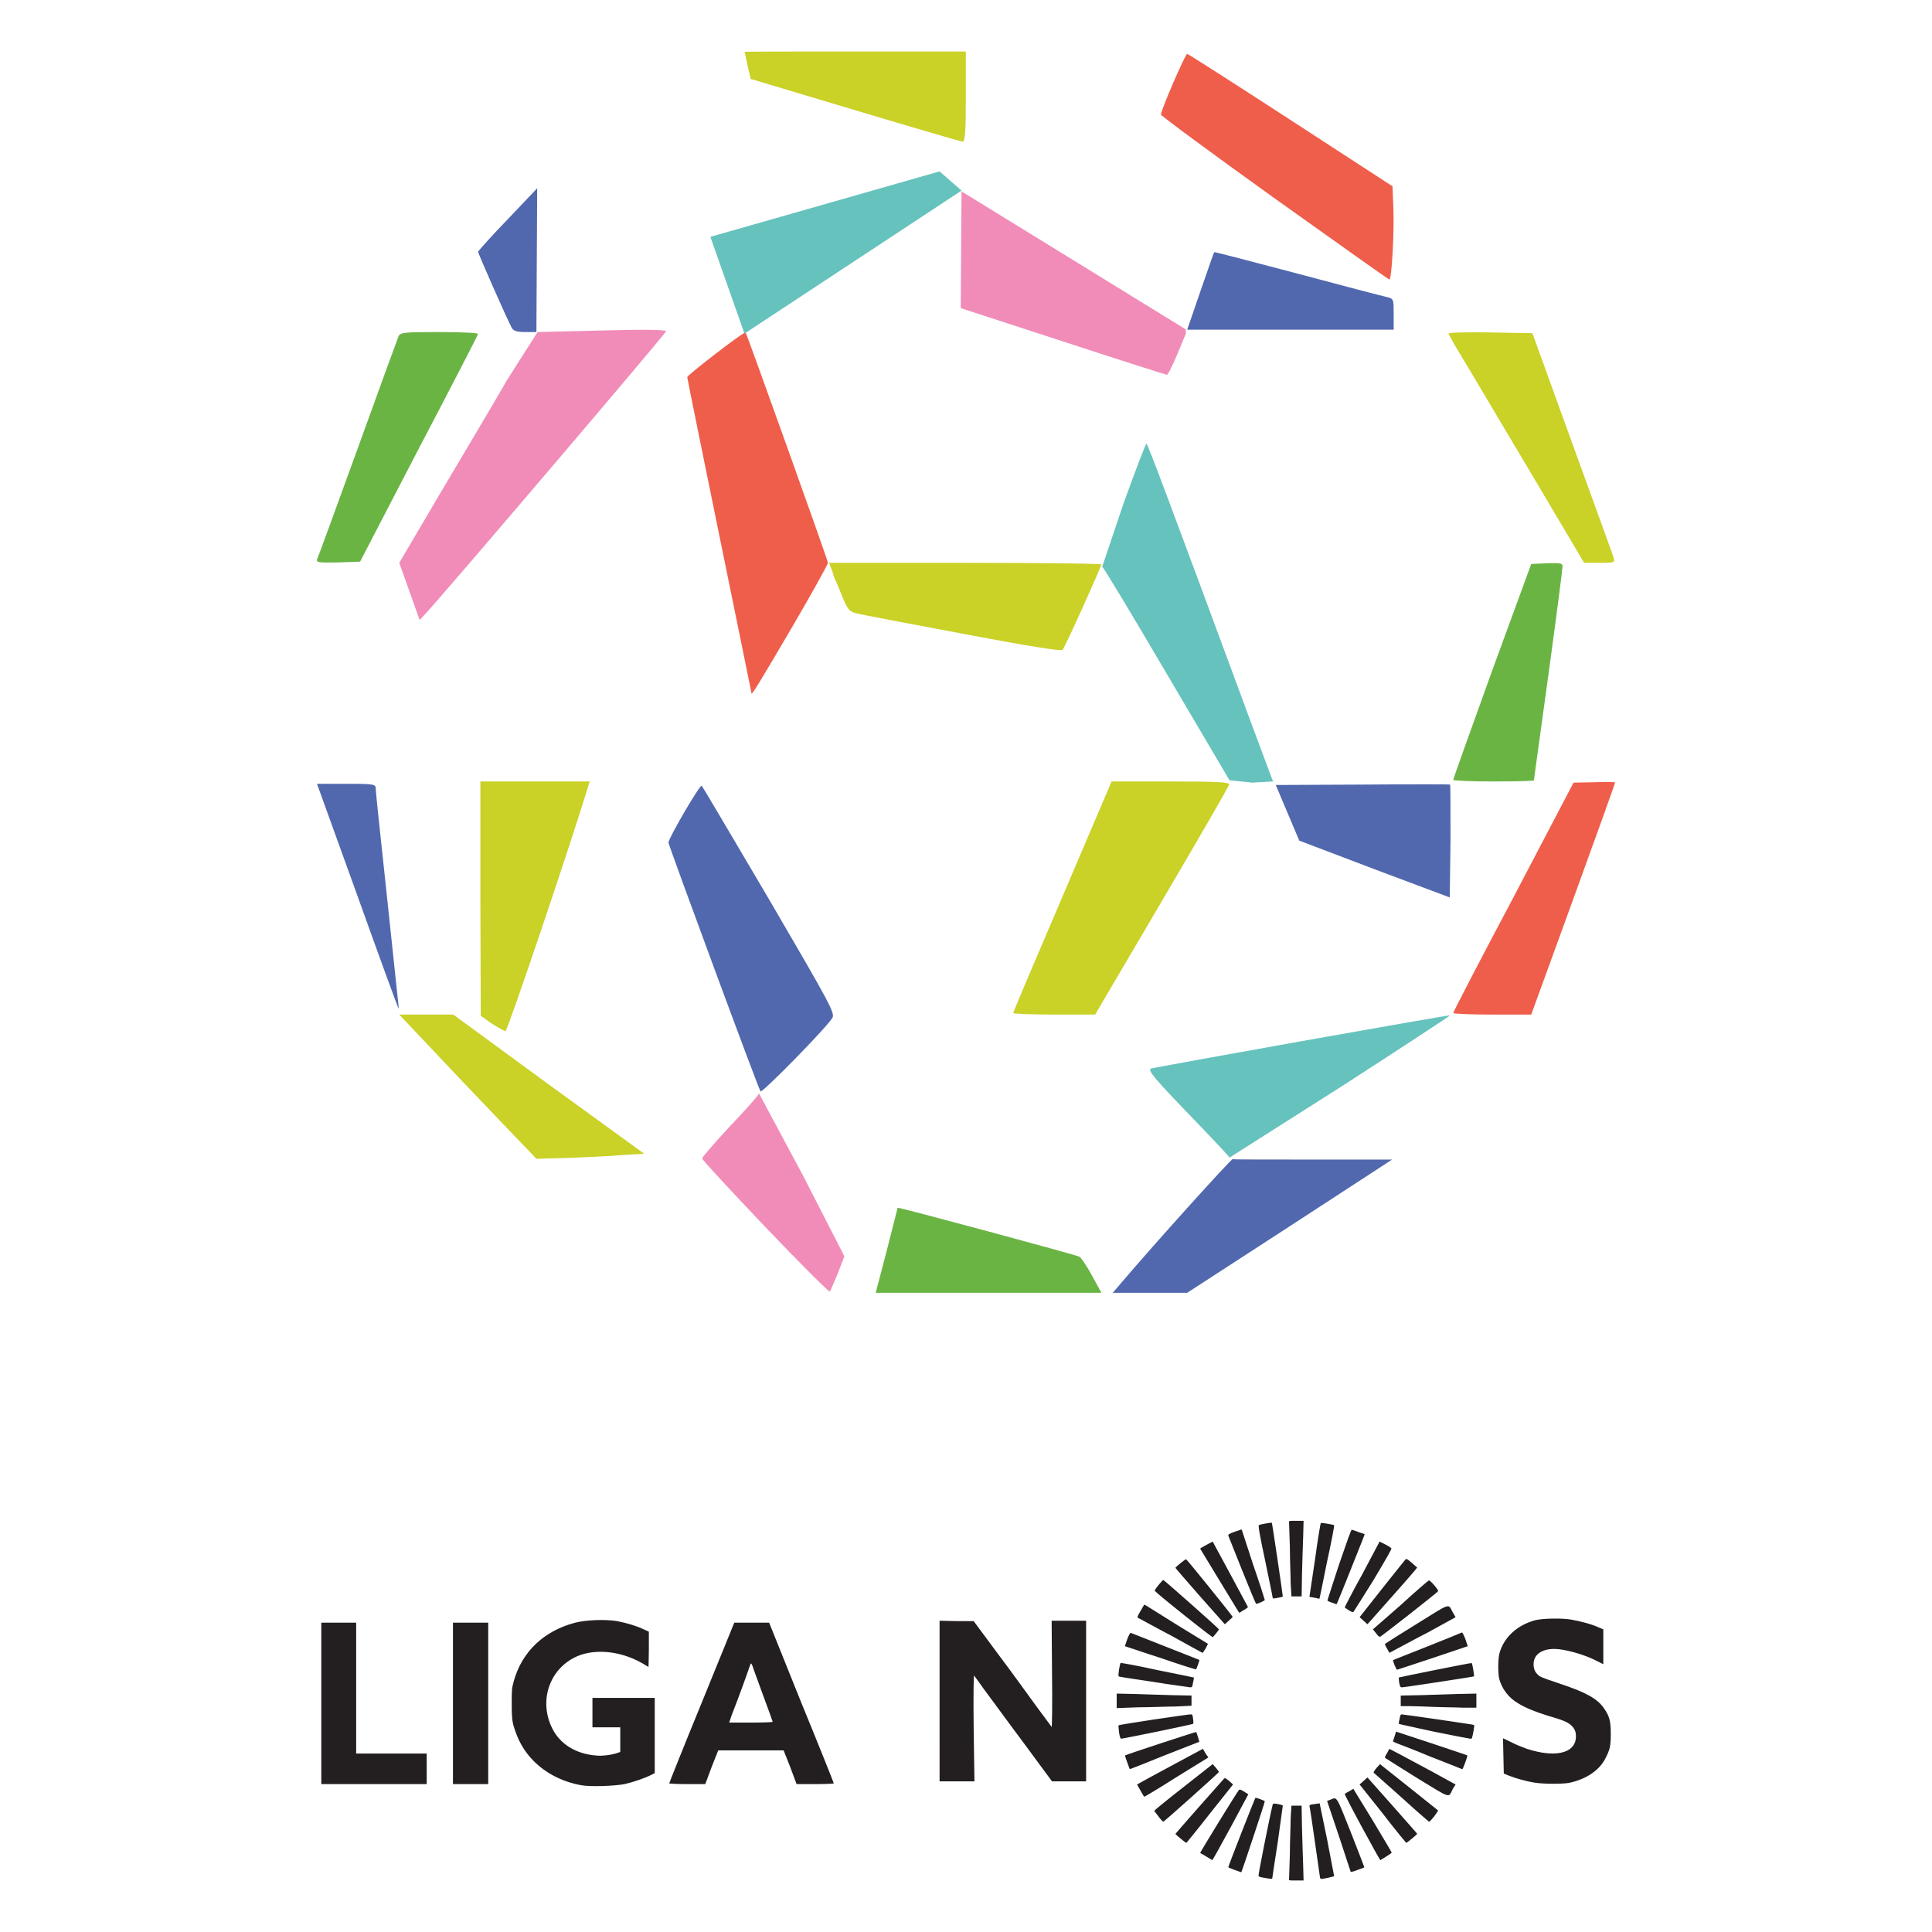 <?xml version="1.0" encoding="utf-8"?>
<!-- Generator: Adobe Illustrator 16.0.0, SVG Export Plug-In . SVG Version: 6.00 Build 0)  -->
<!DOCTYPE svg PUBLIC "-//W3C//DTD SVG 1.0//EN" "http://www.w3.org/TR/2001/REC-SVG-20010904/DTD/svg10.dtd">
<svg version="1.0" id="Layer_1" xmlns="http://www.w3.org/2000/svg" xmlns:xlink="http://www.w3.org/1999/xlink" x="0px" y="0px"
	 width="800px" height="800px" viewBox="0 0 800 800" enable-background="new 0 0 800 800" xml:space="preserve">
<g>
	<path fill="#231F20" d="M533.779,778.021c0-0.484,0.162-5.028,0.325-10.22c0-5.028,0.324-11.682,0.324-14.764l0.325-5.354h2.108
		h2.11l0.161,9.248c0.162,5.191,0.324,12.168,0.486,15.574l0.163,6.166H536.7C533.618,778.672,533.618,778.672,533.779,778.021z
		 M523.396,777.537c-1.46-0.163-2.271-0.487-2.271-0.813c-0.163-0.484,4.704-24.822,5.839-29.364
		c0.163-0.649,0.325-0.649,2.272-0.324c0.974,0.161,1.946,0.487,1.946,0.648c0,0.163-0.973,7.14-2.108,15.251
		c-1.298,8.113-2.271,14.926-2.271,14.926C526.805,778.021,525.83,778.021,523.396,777.537z M546.597,777.537
		c0-0.163-0.973-6.815-2.109-14.764c-1.135-7.95-2.108-14.604-2.271-14.927c0-0.487,0.487-0.65,2.11-0.812l2.108-0.325l3.083,14.926
		c1.623,8.438,2.921,15.251,2.921,15.251c-0.163,0.163-4.381,1.135-5.193,1.135C546.922,778.021,546.76,777.86,546.597,777.537z
		 M511.229,774.291c-1.298-0.487-2.596-0.974-2.596-1.135c-0.162-0.163,10.87-28.231,11.195-28.717
		c0.162-0.163,3.894,1.135,3.894,1.459c0,0.65-9.572,29.366-9.735,29.366C513.824,775.265,512.688,774.778,511.229,774.291z
		 M559.252,774.941c-0.161-0.326-2.271-6.977-4.867-14.767l-4.867-14.438l1.298-0.486c2.921-1.138,2.271-2.272,8.599,13.629
		c3.083,7.787,5.516,14.276,5.516,14.276c0,0.161-1.298,0.647-2.758,1.135C560.063,775.103,559.252,775.265,559.252,774.941z
		 M499.548,768.775c-1.298-0.811-2.434-1.461-2.597-1.461c-0.162-0.163,15.413-25.471,16.063-26.12
		c0.325-0.324,0.811-0.163,2.108,0.649l1.785,1.135l-7.302,13.629c-4.056,7.464-7.462,13.627-7.624,13.627
		C501.981,770.234,500.846,769.587,499.548,768.775z M563.957,756.607c-4.056-7.463-7.302-13.792-7.139-13.792
		c0.162-0.16,0.974-0.647,1.947-1.135l1.622-0.974l7.95,12.979c4.381,7.303,7.949,13.306,7.949,13.466
		c0,0.163-3.245,2.272-4.705,3.083C571.421,770.234,568.013,764.071,563.957,756.607z M488.84,761.313
		c-1.137-0.975-2.11-1.785-2.11-1.948c0-0.161,18.334-20.929,20.118-22.875c0.325-0.324,0.812-0.163,2.11,0.974l1.622,1.459
		l-9.572,12.007c-5.192,6.65-9.572,12.006-9.735,12.168C491.11,763.097,489.975,762.286,488.84,761.313z M572.557,750.929
		l-9.573-12.007l1.623-1.459l1.621-1.461l10.385,11.682c5.517,6.328,10.221,11.52,10.221,11.681
		c-0.163,0.326-4.219,3.732-4.542,3.732C582.291,763.097,577.748,757.742,572.557,750.929z M479.753,752.227
		c-0.973-1.298-1.783-2.271-1.783-2.435c0-0.161,5.354-4.541,12.005-9.733l12.169-9.571l1.298,1.458
		c0.648,0.812,1.298,1.622,1.298,1.785c0,0.324-22.714,20.605-23.039,20.605C481.538,754.336,480.565,753.362,479.753,752.227z
		 M580.344,744.276c-6.165-5.516-11.357-10.059-11.521-10.222c-0.16-0.161,0.325-0.972,1.137-1.946l1.461-1.621l11.843,9.408
		c6.489,5.192,12.006,9.572,12.168,9.735c0.325,0.161-3.083,4.705-3.73,4.705C591.538,754.173,586.347,749.792,580.344,744.276z
		 M472.291,741.518c-0.813-1.459-1.461-2.596-1.461-2.596c0.325-0.323,27.257-14.764,27.257-14.764s0.648,0.974,1.136,1.948
		l1.136,1.621l-13.142,8.111c-7.139,4.544-13.141,8.113-13.304,8.113C473.751,744.113,473.102,742.979,472.291,741.518z
		 M586.67,736.165c-6.977-4.381-12.979-8.113-13.141-8.276c-0.162-0.161,0.162-0.972,0.811-1.945l0.975-1.785l3.731,1.948
		c1.945,0.972,8.111,4.381,13.628,7.3l10.059,5.516l-1.136,1.785C599.65,744.601,601.272,745.088,586.67,736.165z M240.772,739.246
		c-7.95-1.459-14.602-4.865-19.793-10.06c-4.057-4.055-6.653-8.759-8.438-14.924c-0.486-2.109-0.649-3.57-0.649-8.599
		c0-5.679,0-6.491,0.812-9.411c3.407-12.331,12.492-20.93,25.472-24.336c4.38-1.135,12.33-1.461,17.359-0.65
		c4.056,0.813,7.95,1.948,11.032,3.409l2.11,0.972v7.303c0,3.894-0.163,7.3-0.163,7.3s-1.135-0.649-2.433-1.461
		c-9.573-5.516-20.929-6.326-28.555-2.271c-10.384,5.518-14.278,18.173-8.924,29.042c3.245,6.653,9.897,10.708,18.171,11.357
		c2.758,0.324,6.977-0.326,9.086-1.137l0.973-0.324v-5.028v-5.191h-5.84h-5.678v-6.005v-6.165h12.817h12.979v15.576v15.575
		l-1.622,0.811c-2.596,1.298-7.301,2.92-10.87,3.732C254.238,739.572,244.666,739.896,240.772,739.246z M133.044,705.338v-33.421
		h7.301h7.138v27.095v27.095h14.602h14.602v6.326v6.328h-21.903h-21.74V705.338z M187.557,705.338v-33.421h7.3h7.301v33.421v33.423
		h-7.301h-7.3V705.338z M277.114,738.436c0-0.161,6.003-15.251,13.466-33.422l13.466-33.097h7.139h7.301l13.304,33.097
		c7.463,18.171,13.466,33.261,13.466,33.422c0,0.163-3.407,0.325-7.625,0.325h-7.788l-2.596-6.977l-2.759-6.976h-13.627h-13.466
		l-2.758,6.976l-2.597,6.977h-7.463C280.521,738.761,277.114,738.599,277.114,738.436z M319.946,712.964
		c0-0.162-1.622-4.704-3.569-9.897c-1.947-5.353-3.894-10.707-4.38-12.005c-0.325-1.135-0.812-2.272-0.974-2.272
		c-0.162,0-0.486,0.812-0.811,1.785c-0.487,1.622-4.543,12.817-7.301,19.794l-0.973,2.92h8.923
		C315.89,713.288,319.946,713.125,319.946,712.964z M635.181,738.111c-3.082-0.487-7.787-1.785-10.546-2.92l-1.946-0.811
		l-0.162-7.303l-0.162-7.301l3.406,1.622c1.785,0.975,4.706,2.111,6.491,2.759c11.518,3.73,19.63,1.948,20.279-4.381
		c0.161-2.433-0.324-3.894-2.109-5.515c-1.623-1.299-3.083-1.948-9.735-3.895c-4.704-1.461-9.247-3.245-12.005-5.03
		c-4.057-2.271-6.977-6.326-7.95-10.383c-0.487-2.433-0.487-7.95,0.163-10.384c1.784-6.489,7.139-11.52,14.601-13.629
		c3.083-0.811,10.87-0.974,14.927-0.323c3.894,0.647,8.762,1.945,11.52,3.243l1.946,0.813v7.138v7.3l-2.92-1.459
		c-5.03-2.596-13.142-4.867-17.36-4.867c-5.354,0-8.598,2.433-8.598,6.326c0,2.271,0.811,3.732,2.596,5.03
		c0.811,0.487,4.542,1.785,8.436,3.083c10.708,3.569,15.413,6.165,18.172,10.22c2.271,3.246,2.758,5.355,2.758,10.547
		c0,5.03-0.325,6.489-2.271,10.222c-2.597,5.028-8.111,8.599-15.088,10.06C646.538,738.761,638.913,738.761,635.181,738.111z
		 M389.061,704.366v-33.261l6.977,0.161h7.138l9.734,13.143c5.517,7.3,12.654,17.198,16.063,21.902
		c3.406,4.544,6.326,8.599,6.489,8.762c0.162,0.163,0.324-9.735,0.162-21.74l-0.162-22.228h7.139h7.139v33.261v33.258h-6.977h-7.139
		l-12.33-16.709c-6.814-9.088-13.953-18.983-16.063-21.742c-1.947-2.757-3.73-5.191-3.894-5.353
		c-0.162-0.326-0.324,8.274-0.162,21.739l0.325,22.064h-7.302h-7.138V704.366z M467.585,732.108c0-0.163-0.485-1.461-0.973-2.759
		s-0.811-2.433-0.811-2.433c0.323-0.326,29.527-9.898,29.527-9.735c0.324,0.65,1.298,3.894,1.298,4.057
		c-0.162,0-6.489,2.596-14.115,5.516c-7.625,3.083-14.114,5.679-14.277,5.679C467.91,732.596,467.747,732.433,467.585,732.108z
		 M592.349,727.404c-6.977-2.922-13.466-5.354-14.276-5.679l-1.298-0.65l0.648-1.945l0.649-2.111l14.764,4.868
		c8.112,2.759,14.765,4.867,14.765,5.03c0.162,0.161-1.785,5.679-2.11,5.679C605.49,732.596,599.488,730.161,592.349,727.404z
		 M463.366,717.345c-0.16-1.624-0.323-2.922-0.16-2.922c0.16-0.323,28.553-4.541,29.852-4.541c0.648,0,0.812,0.163,0.974,1.945
		c0.162,0.975,0.162,1.948,0,1.948c-0.162,0.324-28.88,6.165-29.69,6.165C464.017,720.102,463.691,719.454,463.366,717.345z
		 M593.647,717.019c-7.95-1.782-14.439-3.08-14.439-3.243c0,0,0-0.974,0.325-1.948c0.16-1.459,0.485-1.945,0.811-1.945
		c0.973,0,29.853,4.218,30.015,4.381c0.162,0.16,0,1.135-0.162,2.271c-0.649,3.406-0.649,3.567-1.461,3.406
		C608.411,719.94,601.597,718.643,593.647,717.019z M462.394,704.203v-2.92l7.302,0.161c4.056,0.163,11.032,0.324,15.574,0.487
		l8.112,0.163v2.108v2.108l-6.652,0.324c-3.568,0-10.545,0.326-15.412,0.326l-8.924,0.324V704.203z M593.81,706.799
		c-3.731-0.163-8.438-0.324-10.221-0.324h-3.57v-2.108v-2.271l8.112-0.163c4.381-0.163,11.357-0.324,15.576-0.487l7.624-0.161v2.92
		v2.92h-5.354C602.895,706.962,597.541,706.962,593.81,706.799z M477.482,696.416c-7.787-1.138-14.276-2.109-14.276-2.272
		c-0.325-0.323,0.485-5.354,0.811-5.516c0.162-0.162,7.139,1.136,15.251,2.92c8.274,1.622,15.088,3.083,15.088,3.083
		s0,0.811-0.324,1.946c-0.325,1.947-0.325,2.108-1.298,2.108C492.084,698.524,485.27,697.714,477.482,696.416z M579.37,696.739
		c-0.162-1.135-0.162-1.947-0.162-2.108c0.162-0.163,30.015-6.165,30.176-6.003c0.325,0.161,1.137,5.354,0.975,5.516
		c-0.162,0.163-28.717,4.542-29.853,4.542C579.856,698.686,579.693,698.361,579.37,696.739z M480.565,686.518
		c-8.112-2.596-14.602-4.865-14.764-4.865c0-0.163,0.485-1.298,0.973-2.922c0.648-1.622,1.136-2.596,1.46-2.596
		c0.325,0.163,28.067,11.032,28.393,11.193c0.162,0.163-1.136,3.57-1.298,3.896C495.167,691.385,488.515,689.276,480.565,686.518z
		 M577.423,689.439l-0.648-1.948l0.648-0.324c0.973-0.323,27.419-10.869,27.905-11.193c0.325,0,0.812,1.135,1.46,2.757l0.975,2.922
		l-14.44,4.865c-7.95,2.596-14.602,4.867-14.764,4.867C578.396,691.548,577.91,690.574,577.423,689.439z M484.946,677.271
		c-7.14-3.732-13.143-7.14-13.629-7.303c-0.487-0.323-0.487-0.484,0.974-2.92c0.811-1.458,1.46-2.596,1.622-2.596
		c0.163,0,6.002,3.733,13.304,8.274l12.979,7.95l-0.974,1.946c-0.649,0.974-1.136,1.785-1.298,1.785
		C497.925,684.409,491.921,681.165,484.946,677.271z M574.34,682.624c-0.648-0.972-0.973-1.946-0.811-1.946
		c0.162-0.163,6.004-3.894,13.141-8.274c14.603-9.085,12.818-8.437,14.927-4.704l1.136,1.946l-11.194,6.165
		c-6.328,3.243-12.492,6.652-13.79,7.3l-2.434,1.299L574.34,682.624z M489.975,668.51c-6.489-5.191-11.843-9.572-11.843-9.896
		c0-0.487,3.244-4.381,3.568-4.381c0.487,0.161,23.039,20.116,23.039,20.442c0,0.323-2.434,3.243-2.596,3.243
		S496.465,673.702,489.975,668.51z M569.798,676.298l-1.298-1.622l11.519-10.06c6.166-5.679,11.52-10.222,11.683-10.222
		c0.323,0,1.298,0.974,2.271,2.108c1.46,1.785,1.785,2.271,1.298,2.596c-1.136,1.137-23.363,18.66-23.849,18.66
		C571.259,677.919,570.446,677.271,569.798,676.298z M496.951,661.047c-5.516-6.329-10.222-11.681-10.222-11.844
		c0-0.324,4.057-3.57,4.381-3.57c0.325,0,18.495,22.554,19.308,23.852c0,0.161-0.649,0.811-1.623,1.621l-1.622,1.459
		L496.951,661.047z M564.606,671.105l-1.623-1.46l9.086-11.519c5.028-6.328,9.409-11.844,9.734-12.168
		c0.487-0.649,0.648-0.649,2.758,1.135c1.136,0.974,2.108,1.948,2.271,1.948c0,0.324-8.438,9.896-19.145,21.9l-1.461,1.622
		L564.606,671.105z M512.039,666.075c-3.894-6.326-15.088-24.822-15.088-24.822c0.486-0.485,5.192-2.92,5.192-2.92
		c0.324,0.486,14.438,26.771,14.602,27.095c0,0.163-0.811,0.811-1.785,1.298l-1.784,1.135L512.039,666.075z M558.44,666.726
		c-0.811-0.487-1.622-1.135-1.622-1.135c0-0.163,3.245-6.492,7.301-13.792l7.14-13.466l2.271,1.135
		c1.298,0.649,2.434,1.461,2.596,1.624c0.325,0.161-1.946,4.055-7.462,13.303c-4.381,6.977-8.112,12.979-8.275,13.142
		C560.226,667.699,559.414,667.373,558.44,666.726z M551.626,663.643c-1.135-0.324-1.946-0.812-1.946-0.812
		c-0.162,0,2.109-6.652,4.705-14.764c3.407-9.897,5.029-14.603,5.354-14.603c0.325,0,1.623,0.487,2.921,0.974l2.434,0.812
		l-0.648,1.785c-4.219,10.546-10.871,27.418-11.033,27.255C553.411,664.29,552.6,663.967,551.626,663.643z M514.312,650.177
		c-3.083-7.627-5.517-13.953-5.679-14.277c-0.162-0.486,0.325-0.811,2.596-1.623l2.921-0.973l4.704,14.44
		c2.758,7.948,4.868,14.601,4.868,14.764c0,0.323-2.921,1.622-3.57,1.622C519.99,664.13,517.395,657.801,514.312,650.177z
		 M526.965,661.534c0-0.487-1.458-7.301-3.081-15.251c-2.434-11.357-2.921-14.603-2.596-14.764c0.485-0.326,5.191-1.138,5.354-0.975
		c0.163,0.163,4.542,29.852,4.542,30.502c0,0.163-0.648,0.324-1.621,0.487c-0.813,0.16-1.623,0.323-1.947,0.323
		C527.452,662.021,527.128,661.857,526.965,661.534z M544.001,661.534l-1.785-0.324l2.271-15.251
		c1.137-8.274,2.272-15.251,2.435-15.251c0.162-0.326,5.191,0.648,5.517,0.812c0.161,0.161-1.137,6.976-2.921,15.087
		c-1.623,8.274-3.083,15.088-3.083,15.088c0,0.163-0.162,0.326-0.162,0.326C546.11,662.021,545.137,661.694,544.001,661.534z
		 M534.429,655.531c0-3.083-0.324-9.735-0.324-14.927c-0.163-5.03-0.325-9.572-0.325-10.06c-0.161-0.811-0.161-0.811,2.921-0.811
		h3.083l-0.163,6.326c-0.162,3.407-0.324,10.386-0.486,15.577l-0.161,9.409h-2.11h-2.108L534.429,655.531z"/>
	<path fill="#F18CB8" d="M316.864,508.053c-14.277-15.088-26.122-27.743-26.122-28.393c0-0.487,5.192-6.489,11.682-13.466
		c6.489-6.813,11.844-12.817,11.844-13.466l18.171,33.908l17.197,33.584l-2.758,7.14c-1.623,3.894-3.083,7.3-3.245,7.463
		C343.309,535.147,331.303,523.141,316.864,508.053z M490.948,136.357l0.162,1.623l-3.568,8.598
		c-1.948,4.706-3.896,8.599-4.381,8.599c-0.325,0-19.795-6.166-42.994-13.791l-42.345-13.791l0.324-48.348L490.948,136.357z
		 M169.549,244.897l-4.219-11.844l16.71-28.392c9.248-15.576,21.903-36.829,28.068-47.537l12.492-19.631l26.608-0.649
		c17.359-0.487,26.607-0.325,26.607,0.324c0,0.812-94.1,111.297-99.941,117.301l-2.109,2.272L169.549,244.897z"/>
	<path fill="#66C2BD" d="M509.12,479.336c0-0.324-7.789-8.598-17.199-18.333c-13.628-14.115-16.71-17.847-15.412-18.496
		c1.784-0.648,123.628-22.389,123.952-22.064c0,0.163-19.955,13.304-44.616,29.203L509.12,479.336z M509.12,323.098l-26.122-44.292
		c-14.276-24.336-26.283-44.291-26.606-44.129l8.923-26.445c4.866-13.466,9.085-24.498,9.409-24.498
		c0.487,0,9.086,22.876,43.319,115.515l9.085,24.337l-8.598,0.486L509.12,323.098z"/>
	<path fill="#CAD127" d="M218.708,476.253c-1.785-1.784-14.602-15.25-28.393-29.69l-24.985-26.444h11.194h11.195l39.424,28.879
		l39.588,28.717l-10.059,0.648c-5.354,0.487-15.413,0.811-22.227,1.137l-12.331,0.324L218.708,476.253z M203.619,423.849
		l-4.542-3.243l-0.162-48.511v-48.51h22.714h22.551l-1.298,4.218c-7.787,25.31-32.772,99.292-33.584,99.129
		C208.811,426.932,206.214,425.472,203.619,423.849z M419.563,419.468c0-0.485,9.247-22.226,20.442-48.348l20.28-47.536h24.498
		c19.631,0,24.499,0.324,24.175,1.298c-0.163,0.811-12.656,22.389-27.907,48.348l-27.58,46.888h-16.874
		C427.188,420.118,419.563,419.793,419.563,419.468z M343.309,233.053h56.298c30.987,0,56.459,0.325,56.459,0.649
		c0,0.812-14.927,34.071-16.062,35.369c-0.487,0.648-13.143-1.298-41.372-6.653c-22.389-4.217-42.183-7.949-43.967-8.436
		c-3.245-0.811-3.732-1.46-7.139-10.059c-2.11-5.03-4.218-9.572-4.218-9.572S347.527,243.923,343.309,233.053z M635.668,198.82
		c-11.195-18.819-23.85-40.073-28.067-47.212c-4.381-7.138-7.788-13.142-7.788-13.466c0-0.487,7.788-0.649,17.36-0.487l17.359,0.325
		l16.387,45.265c9.085,24.985,16.872,46.401,17.197,47.537c0.649,2.109,0.487,2.271-5.679,2.271h-6.49L635.668,198.82z
		 M354.179,45.664l-43.318-12.979l-1.298-5.517c-0.649-2.919-1.136-5.515-1.298-5.678c0-0.162,20.604-0.162,45.752-0.162h45.914
		v18.657c0,14.278-0.323,18.659-1.297,18.659C397.984,58.644,378.029,52.802,354.179,45.664z"/>
	<path fill="#EF5E4B" d="M601.759,419.468c0-0.485,11.195-22.063,24.986-48.022l24.821-47.375l8.6-0.162
		c4.705-0.162,8.599-0.162,8.599,0.162c0,0.325-7.787,22.065-17.359,48.349l-17.36,47.699h-16.224
		C609.061,420.118,601.759,419.793,601.759,419.468z M311.185,287.08c0-0.162-6.003-29.528-13.303-65.221
		c-7.302-35.694-13.305-65.221-13.305-65.708c0-0.811,23.688-19.144,24.175-18.495c0.649,1.136,34.07,94.262,34.07,95.398
		c0,0.649-6.489,12.331-14.438,25.958C313.943,283.673,311.185,288.053,311.185,287.08z M527.615,82.006
		c-25.797-18.495-46.888-34.07-46.888-34.557c-0.162-1.459,10.059-25.148,10.87-25.148c0.323,0,19.631,12.331,42.831,27.42
		l42.184,27.418l0.323,8.274c0.487,9.896-0.648,30.501-1.621,30.339C574.989,115.753,553.573,100.502,527.615,82.006z"/>
	<path fill="#5168AF" d="M464.666,530.767c12.653-14.927,45.103-50.943,45.752-50.782c0.485,0.163,15.412,0.163,33.421,0.163h32.611
		l-42.346,27.581l-42.507,27.582h-15.413h-15.414L464.666,530.767z M314.917,451.917c-0.973-1.297-38.127-102.05-38.127-103.024
		c0-1.784,13.142-24.336,13.791-23.525c0.324,0.325,12.979,21.741,28.067,47.375c25.472,43.644,27.257,46.888,25.959,48.835
		C342.011,425.797,315.403,452.891,314.917,451.917z M148.132,371.283l-16.874-46.726h12.168c12.006,0,12.168,0.162,12.168,2.272
		c0,1.298,2.271,22.227,4.867,46.563s4.706,44.292,4.706,44.455C165.005,418.009,157.38,397.079,148.132,371.283z M569.148,359.926
		l-31.15-11.844l-4.867-11.519l-4.868-11.519l35.856-0.162c19.793-0.163,36.18-0.163,36.342,0c0.163,0.324,0.163,10.87,0.163,23.687
		l-0.325,23.038L569.148,359.926z M211.893,135.708c-1.947-3.57-13.953-30.827-13.953-31.476c0.162-0.324,5.516-6.489,12.331-13.466
		l12.168-12.817l-0.162,29.69l-0.163,29.853h-4.705C214.003,137.493,212.542,137.006,211.893,135.708z M497.114,120.458
		c3.082-8.761,5.515-16.062,5.678-16.062c0-0.163,15.575,3.894,34.558,8.923c18.82,5.029,35.53,9.41,37.152,9.734
		c2.596,0.648,2.596,0.974,2.596,7.138v6.328h-42.669h-42.831L497.114,120.458z"/>
	<path fill="#6AB444" d="M367.159,517.949c2.434-9.733,4.543-17.684,4.543-17.847c0.324-0.324,73.819,19.471,75.28,20.281
		c0.648,0.324,3.082,3.894,5.191,7.787l3.894,7.14h-46.726h-46.725L367.159,517.949z M601.759,322.936
		c0-0.487,7.302-20.768,16.063-45.104l16.224-44.292l6.489-0.325c5.517-0.162,6.491,0,6.491,1.299
		c0,0.973-2.596,21.091-5.842,44.778c-3.245,23.687-6.003,43.318-6.003,43.806c0,0.324-7.463,0.487-16.71,0.487
		C609.223,323.584,601.759,323.259,601.759,322.936z M131.422,231.27c0.486-0.974,7.949-21.58,16.873-46.077
		c8.761-24.336,16.387-45.104,16.71-45.914c0.649-1.623,2.434-1.785,16.874-1.785c8.923,0,16.062,0.324,16.062,0.811
		c0,0.325-11.032,21.74-24.498,47.375l-24.336,46.888l-9.248,0.324C131.422,233.053,130.773,232.891,131.422,231.27z"/>
	<polygon fill="#66C2BD" points="294.15,98.068 308.265,138.142 398.146,78.924 389.061,70.974 	"/>
</g>
</svg>
